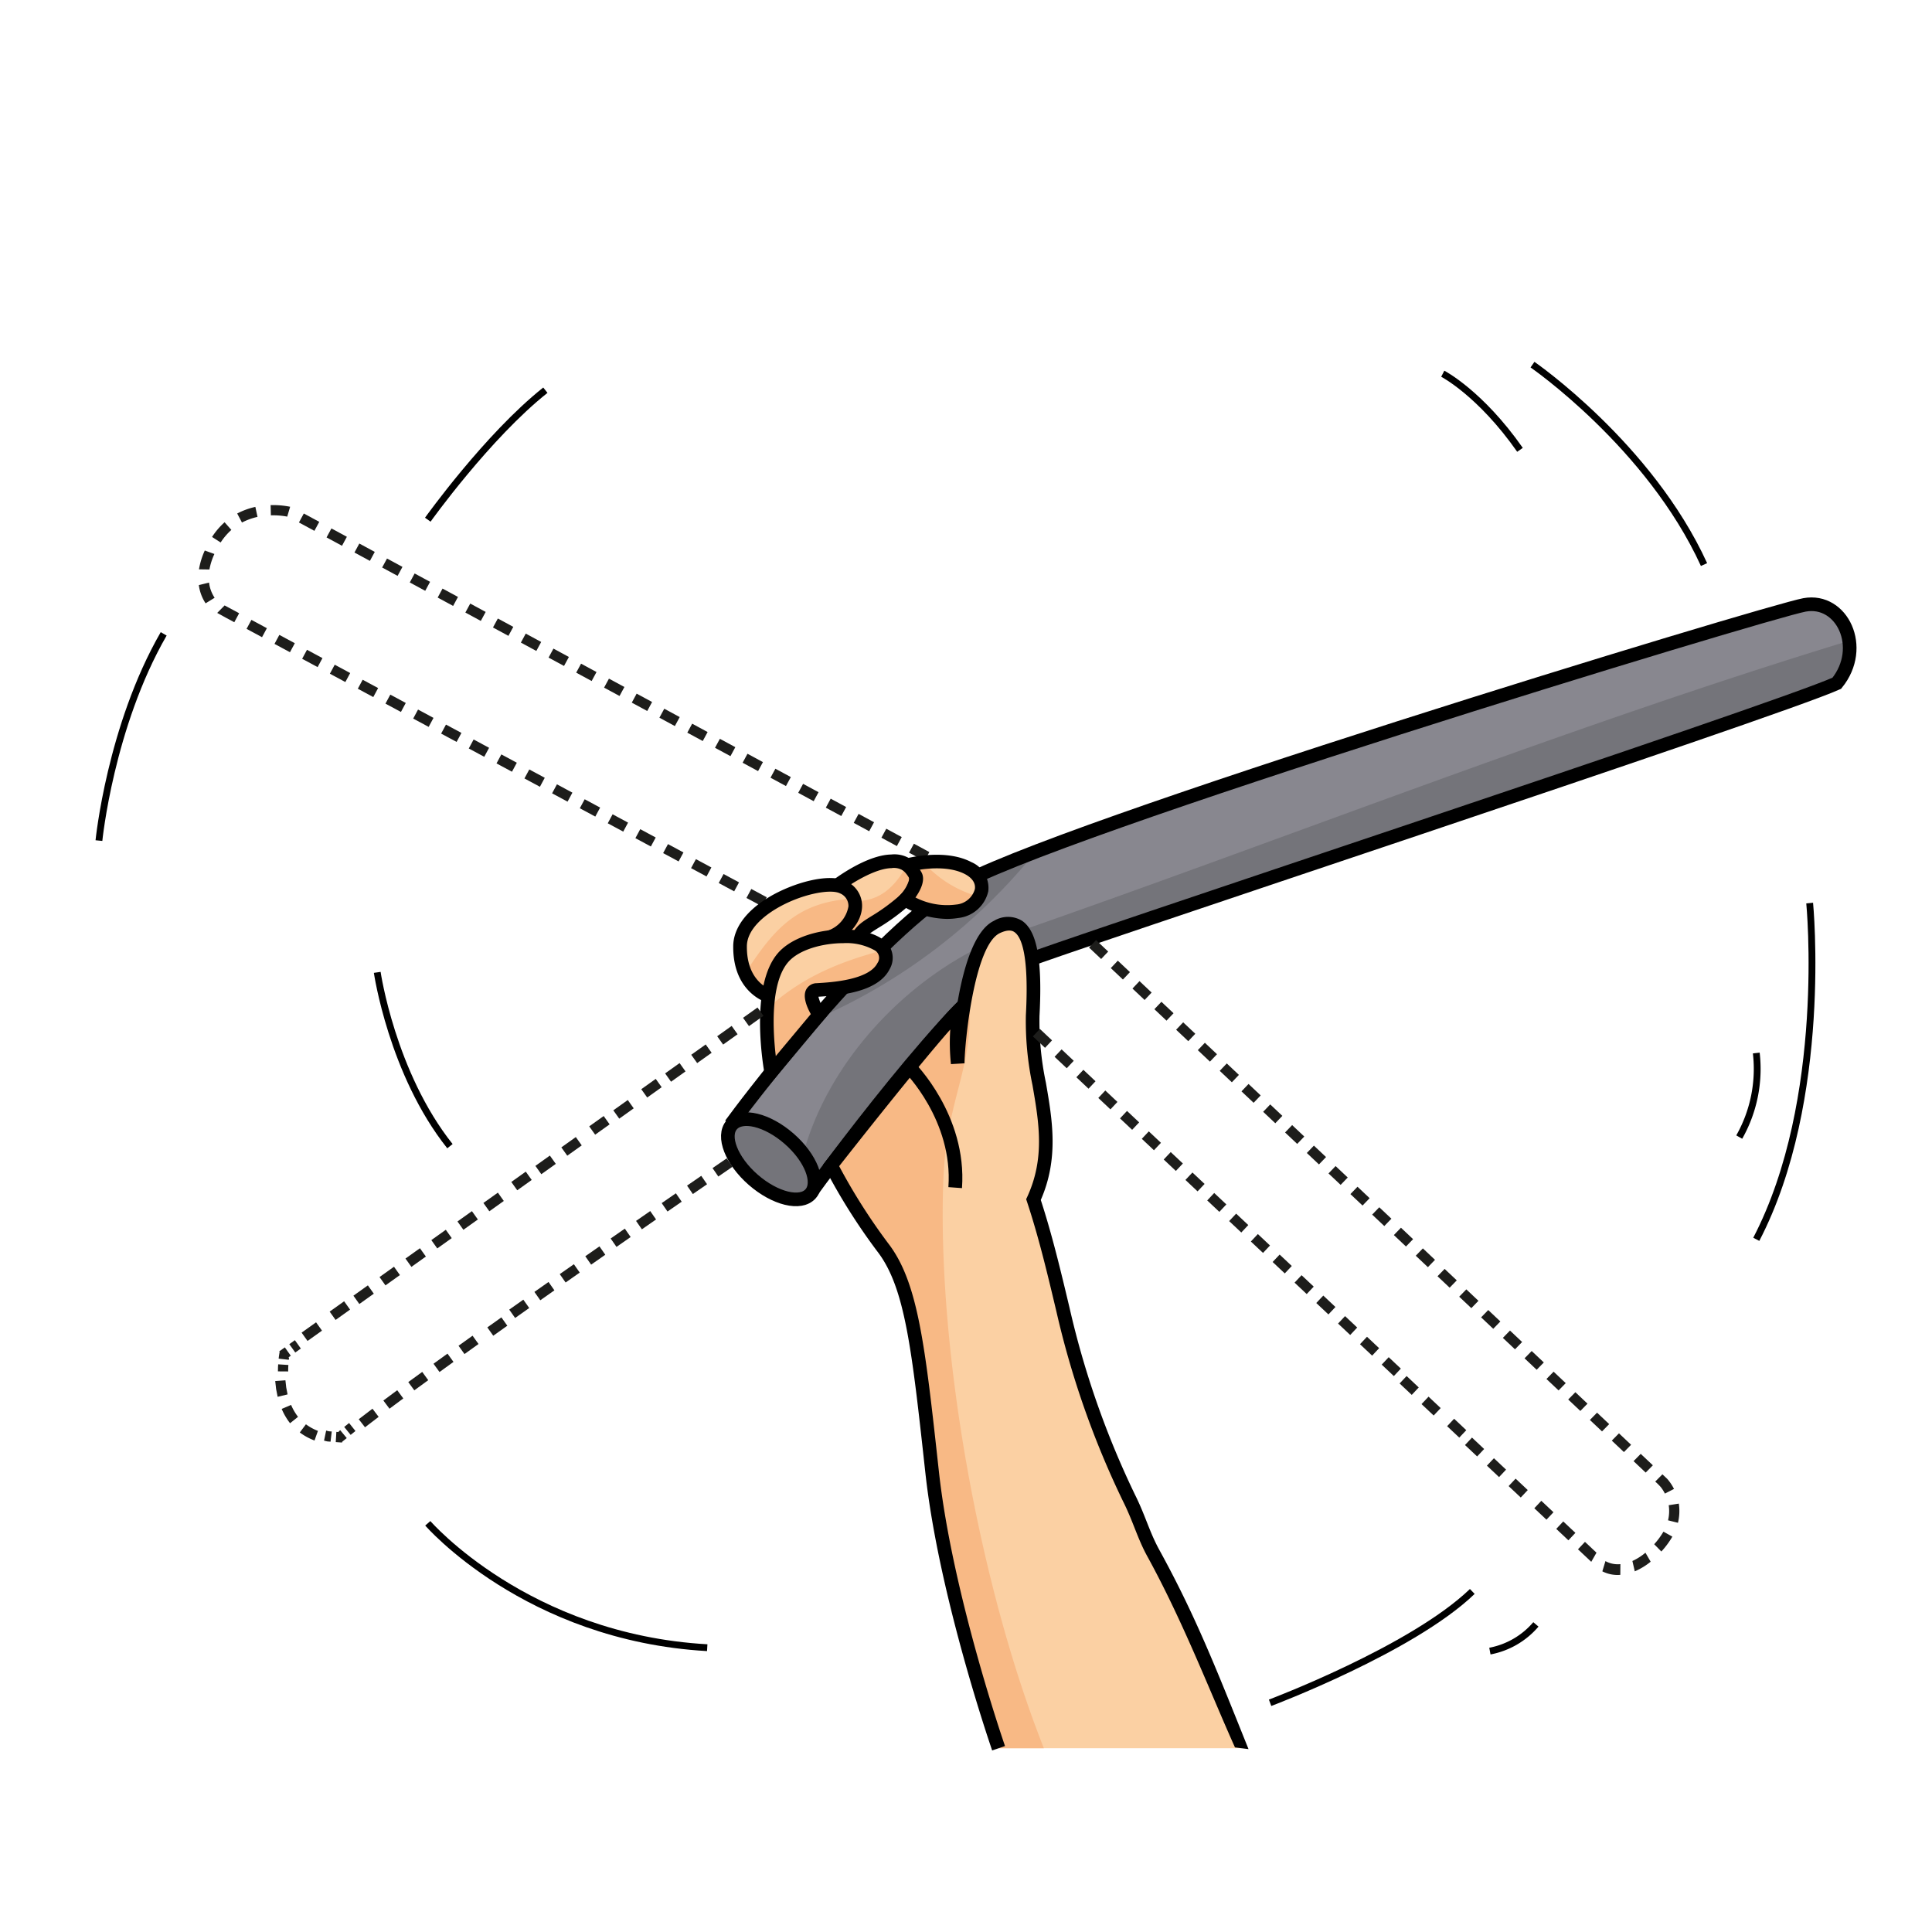 <svg id="Слой_16" data-name="Слой 16" xmlns="http://www.w3.org/2000/svg" viewBox="0 0 283.465 283.465"><defs><style>.cls-1,.cls-8,.cls-9{fill:none;}.cls-2,.cls-3{fill:#1d1d1b;}.cls-3{fill-rule:evenodd;}.cls-4{fill:#fbd0a3;}.cls-5{fill:#f8b985;}.cls-6{fill:#88878f;}.cls-7{fill:#74747a;}.cls-8,.cls-9{stroke:#000;stroke-miterlimit:10;}.cls-8{stroke-width:2px;}</style></defs><title>Schleuderschlauch</title><rect class="cls-1" x="746.7" y="1186.129" width="14.999" height="13.882" transform="translate(-1277.522 218.464) rotate(-61.576)"/><rect class="cls-2" x="749.485" y="1189.386" width="1.5" height="2.577" transform="translate(-1277.496 213.679) rotate(-61.574)"/><rect class="cls-2" x="753.549" y="1191.586" width="1.5" height="2.577" transform="translate(-1277.298 218.456) rotate(-61.577)"/><rect class="cls-2" x="757.6" y="1193.779" width="1.5" height="2.577" transform="translate(-1277.103 223.172) rotate(-61.577)"/><rect class="cls-1" x="734.491" y="1179.521" width="14.998" height="13.882" transform="translate(-1278.109 204.265) rotate(-61.576)"/><rect class="cls-2" x="737.276" y="1182.778" width="1.5" height="2.577" transform="translate(-1278.079 199.533) rotate(-61.577)"/><rect class="cls-2" x="741.34" y="1184.978" width="1.5" height="2.577" transform="translate(-1277.887 204.206) rotate(-61.574)"/><rect class="cls-2" x="745.391" y="1187.171" width="1.5" height="2.577" transform="translate(-1277.686 209.023) rotate(-61.579)"/><rect class="cls-1" x="722.282" y="1172.913" width="14.999" height="13.883" transform="translate(-1278.696 190.054) rotate(-61.576)"/><rect class="cls-2" x="725.067" y="1176.17" width="1.5" height="2.577" transform="translate(-1278.665 185.333) rotate(-61.577)"/><rect class="cls-2" x="729.131" y="1178.37" width="1.5" height="2.577" transform="translate(-1278.473 190.007) rotate(-61.574)"/><rect class="cls-2" x="733.182" y="1180.563" width="1.5" height="2.577" transform="translate(-1278.279 194.719) rotate(-61.574)"/><rect class="cls-1" x="710.073" y="1166.305" width="14.999" height="13.883" transform="translate(-1279.281 175.862) rotate(-61.576)"/><rect class="cls-2" x="712.858" y="1169.562" width="1.5" height="2.577" transform="translate(-1279.252 171.133) rotate(-61.577)"/><rect class="cls-2" x="716.922" y="1171.762" width="1.5" height="2.577" transform="translate(-1279.057 175.861) rotate(-61.577)"/><rect class="cls-2" x="720.973" y="1173.955" width="1.5" height="2.577" transform="translate(-1278.865 180.519) rotate(-61.574)"/><rect class="cls-1" x="697.864" y="1159.697" width="14.999" height="13.882" transform="translate(-1279.868 161.665) rotate(-61.576)"/><rect class="cls-2" x="700.649" y="1162.954" width="1.5" height="2.577" transform="translate(-1279.838 156.933) rotate(-61.577)"/><rect class="cls-2" x="704.713" y="1165.154" width="1.5" height="2.577" transform="translate(-1279.643 161.661) rotate(-61.577)"/><rect class="cls-2" x="708.765" y="1167.347" width="1.5" height="2.577" transform="translate(-1279.451 166.32) rotate(-61.574)"/><rect class="cls-1" x="685.655" y="1153.089" width="14.998" height="13.882" transform="translate(-1280.454 147.465) rotate(-61.576)"/><rect class="cls-2" x="688.44" y="1156.347" width="1.5" height="2.577" transform="translate(-1280.424 142.734) rotate(-61.577)"/><rect class="cls-2" x="692.504" y="1158.546" width="1.5" height="2.577" transform="translate(-1280.229 147.461) rotate(-61.577)"/><rect class="cls-2" x="696.556" y="1160.739" width="1.5" height="2.577" transform="translate(-1280.035 152.173) rotate(-61.577)"/><rect class="cls-1" x="673.447" y="1146.481" width="14.998" height="13.882" transform="translate(-1281.04 133.265) rotate(-61.576)"/><rect class="cls-2" x="676.231" y="1149.739" width="1.5" height="2.577" transform="translate(-1281.011 128.534) rotate(-61.577)"/><rect class="cls-2" x="680.295" y="1151.938" width="1.5" height="2.577" transform="translate(-1280.816 133.261) rotate(-61.577)"/><rect class="cls-2" x="684.347" y="1154.131" width="1.5" height="2.577" transform="translate(-1280.621 137.973) rotate(-61.577)"/><path class="cls-1" d="M678.411,1143.523l-6.1-3.3-1.526-.826c-.474-.247-1-.563-1.513-.8l-.784-.351a5.807,5.807,0,0,0-.828-.223,18.562,18.562,0,0,0-3.459-.433,19.47,19.47,0,0,0-2.862.114l1.717,14.9a4.255,4.255,0,0,1,.6-.024l-.03,0,1.544.836,6.105,3.3Z" transform="translate(-623.484 -1070)"/><path class="cls-3" d="M665.626,1145.8l.428-1.447a12.668,12.668,0,0,0-2.864-.241l.039,1.5A10.949,10.949,0,0,1,665.626,1145.8Z" transform="translate(-623.484 -1070)"/><rect class="cls-2" x="668.086" y="1145.331" width="1.5" height="2.577" transform="translate(-1281.402 119.061) rotate(-61.577)"/><rect class="cls-2" x="672.138" y="1147.523" width="1.5" height="2.577" transform="translate(-1281.207 123.773) rotate(-61.577)"/><path class="cls-1" d="M661.334,1137.7a17.161,17.161,0,0,0-5.845,1.739,16.2,16.2,0,0,0-5.028,3.975,13.97,13.97,0,0,0-.934,1.225,12.9,12.9,0,0,0-.79,1.207c-.18.32-.5.854-.76,1.367-.242.523-.451,1.059-.678,1.587a15.733,15.733,0,0,0-1.228,6.609l15.469-1.75c.043-.048-.164.221.361-.546a1.168,1.168,0,0,1,.375-.3,2.172,2.172,0,0,1,.775-.213Z" transform="translate(-623.484 -1070)"/><path class="cls-3" d="M654.942,1151.282l-1.412-.51a10.935,10.935,0,0,0-.851,2.76l1.532.022A9.449,9.449,0,0,1,654.942,1151.282Z" transform="translate(-623.484 -1070)"/><path class="cls-3" d="M657.43,1147.75l-.992-1.124a10.594,10.594,0,0,0-1.842,2.156l1.263.81A9.138,9.138,0,0,1,657.43,1147.75Z" transform="translate(-623.484 -1070)"/><path class="cls-3" d="M661.266,1145.838l-.316-1.466a10.773,10.773,0,0,0-2.663.969l.7,1.326A9.292,9.292,0,0,1,661.266,1145.838Z" transform="translate(-623.484 -1070)"/><path class="cls-1" d="M646.071,1155.411a13.2,13.2,0,0,0,1.855,6.278,12.372,12.372,0,0,0,.942,1.352,10.448,10.448,0,0,0,1.078,1.152c.425.345.91.647,1.362.972.481.3,1.011.556,1.514.836l6.916,3.723,7.11-13.206-5.308-2.857Z" transform="translate(-623.484 -1070)"/><rect class="cls-2" x="660.401" y="1160.929" width="1.5" height="2.577" transform="translate(-1299.08 123.493) rotate(-61.706)"/><path class="cls-3" d="M656.44,1158.829l-1.087,1.1c.813.469,1.745.948,2.508,1.366l.711-1.321Z" transform="translate(-623.484 -1070)"/><path class="cls-3" d="M654.157,1155.477l-1.5.37a6.383,6.383,0,0,0,.993,2.674l1.325-.816A5.1,5.1,0,0,1,654.157,1155.477Z" transform="translate(-623.484 -1070)"/><rect class="cls-1" x="661.906" y="1159.47" width="14.998" height="13.882" transform="translate(-1298.431 132.971) rotate(-61.706)"/><rect class="cls-2" x="672.625" y="1167.509" width="1.5" height="2.577" transform="translate(-1298.444 137.718) rotate(-61.706)"/><rect class="cls-2" x="668.556" y="1165.318" width="1.5" height="2.577" transform="translate(-1298.654 133.031) rotate(-61.708)"/><rect class="cls-2" x="664.5" y="1163.135" width="1.5" height="2.577" transform="translate(-1298.867 128.262) rotate(-61.706)"/><rect class="cls-1" x="674.13" y="1166.05" width="14.998" height="13.882" transform="translate(-1297.795 147.196) rotate(-61.706)"/><rect class="cls-2" x="684.849" y="1174.089" width="1.5" height="2.577" transform="translate(-1297.808 151.943) rotate(-61.706)"/><rect class="cls-2" x="680.78" y="1171.899" width="1.5" height="2.577" transform="translate(-1298.02 147.207) rotate(-61.706)"/><rect class="cls-2" x="676.724" y="1169.715" width="1.5" height="2.577" transform="translate(-1298.231 142.487) rotate(-61.706)"/><rect class="cls-1" x="686.354" y="1172.63" width="14.998" height="13.882" transform="translate(-1297.159 161.421) rotate(-61.706)"/><rect class="cls-2" x="697.073" y="1180.669" width="1.5" height="2.577" transform="translate(-1297.172 166.167) rotate(-61.706)"/><rect class="cls-2" x="693.004" y="1178.479" width="1.5" height="2.577" transform="translate(-1297.384 161.432) rotate(-61.706)"/><rect class="cls-2" x="688.948" y="1176.295" width="1.5" height="2.577" transform="translate(-1297.595 156.712) rotate(-61.706)"/><rect class="cls-1" x="698.578" y="1179.21" width="14.998" height="13.882" transform="translate(-1296.524 175.645) rotate(-61.706)"/><rect class="cls-2" x="709.297" y="1187.25" width="1.5" height="2.577" transform="translate(-1296.537 180.392) rotate(-61.706)"/><rect class="cls-2" x="705.228" y="1185.059" width="1.5" height="2.577" transform="translate(-1296.748 175.657) rotate(-61.706)"/><rect class="cls-2" x="701.171" y="1182.876" width="1.5" height="2.577" transform="translate(-1296.959 170.937) rotate(-61.706)"/><rect class="cls-1" x="710.801" y="1185.791" width="14.998" height="13.882" transform="translate(-1295.888 189.867) rotate(-61.706)"/><rect class="cls-2" x="721.521" y="1193.83" width="1.5" height="2.577" transform="translate(-1295.901 194.617) rotate(-61.706)"/><rect class="cls-2" x="717.452" y="1191.639" width="1.5" height="2.577" transform="translate(-1296.113 189.881) rotate(-61.706)"/><rect class="cls-2" x="713.395" y="1189.456" width="1.5" height="2.577" transform="translate(-1296.323 185.161) rotate(-61.706)"/><rect class="cls-1" x="723.025" y="1192.371" width="14.998" height="13.882" transform="translate(-1295.252 204.095) rotate(-61.706)"/><rect class="cls-2" x="733.745" y="1200.41" width="1.5" height="2.577" transform="translate(-1295.265 208.842) rotate(-61.706)"/><rect class="cls-2" x="729.675" y="1198.219" width="1.5" height="2.577" transform="translate(-1295.477 204.106) rotate(-61.706)"/><rect class="cls-2" x="725.619" y="1196.036" width="1.5" height="2.577" transform="translate(-1295.688 199.386) rotate(-61.706)"/><path class="cls-4" d="M746.326,1199.922s4.549-3.484,7.924-3.547,5.312,2.813,1.625,6-5.728,3.355-6.489,5.178-4.386-.063-4.324-2.027" transform="translate(-623.484 -1070)"/><path class="cls-5" d="M756.549,1196.9c-3.549,6.785-8.325,5.1-9.549,5.1-.411.051-.8.12-1.186.192l-.751,3.334c-.063,1.964,3.562,3.849,4.323,2.026s2.8-1.989,6.489-5.177C758.584,1200.033,757.8,1198.208,756.549,1196.9Z" transform="translate(-623.484 -1070)"/><path class="cls-5" d="M748.217,1198.648c-1.127.691-1.891,1.274-1.891,1.274l-.512,2.27c.385-.072.775-.141,1.186-.192C748.224,1202,748.323,1200.5,748.217,1198.648Z" transform="translate(-623.484 -1070)"/><path d="M748.183,1209.291a3.264,3.264,0,0,1-.706-.079c-1.694-.367-3.47-1.949-3.414-3.718l2,.065c-.02.615.943,1.5,1.839,1.7.216.047.5.071.562-.09.542-1.3,1.574-1.94,2.88-2.752a28,28,0,0,0,3.878-2.8c1.292-1.116,1.878-2.264,1.569-3.071a2.489,2.489,0,0,0-2.521-1.172c-2.493.046-6.141,2.428-7.336,3.341l-1.216-1.588c.2-.15,4.853-3.685,8.514-3.753a4.365,4.365,0,0,1,4.427,2.457c.3.781.691,2.862-2.129,5.3a30.2,30.2,0,0,1-4.132,2.983c-1.243.773-1.8,1.143-2.088,1.823A2.19,2.19,0,0,1,748.183,1209.291Z" transform="translate(-623.484 -1070)"/><path class="cls-6" d="M888.25,1158.75c5.5-1,8.98,6.25,4.73,11.5-9.5,4.25-113.48,38.46-120.98,41.48s-29,32.52-29,32.52l-11.75-10s19-25.75,32.25-34S882.75,1159.75,888.25,1158.75Z" transform="translate(-623.484 -1070)"/><path class="cls-4" d="M736.245,1216.116s-4.245-1.241-4.183-7.3,11.938-10.25,15.125-8.625,1.834,5.787-2.02,7.331" transform="translate(-623.484 -1070)"/><path class="cls-7" d="M775.44,1194.963a85.783,85.783,0,0,0-11.94,5.287c-6.4,3.984-14.134,12.047-20.428,19.323A84.783,84.783,0,0,0,775.44,1194.963Z" transform="translate(-623.484 -1070)"/><path class="cls-7" d="M894.8,1164.014C853.544,1176.6,812.387,1192.952,772,1207c-13.279,4.427-28.116,18.26-31.348,35.252l2.348,2s21.5-29.5,29-32.52,111.48-37.23,120.98-41.48A8.051,8.051,0,0,0,894.8,1164.014Z" transform="translate(-623.484 -1070)"/><path class="cls-8" d="M731.25,1234.25s19-25.75,32.25-34,119.25-40.5,124.75-41.5,8.98,6.25,4.73,11.5c-9.5,4.25-113.48,38.46-120.98,41.48s-29,32.52-29,32.52Z" transform="translate(-623.484 -1070)"/><path class="cls-4" d="M756.625,1196.938s5.354-1.439,8.917.437,1.941,5.751-1.624,6.329a11.576,11.576,0,0,1-7.621-1.719s2.113-2.429,1.515-3.506A5.39,5.39,0,0,0,756.625,1196.938Z" transform="translate(-623.484 -1070)"/><path class="cls-4" d="M736.637,1227.306s-2.262-12.181,1.738-16.806,17.346-3.989,14.75,1.232c-1.563,3.143-7.75,3.393-9.75,3.518s.3,3.629.3,3.629Z" transform="translate(-623.484 -1070)"/><path class="cls-5" d="M758.977,1196.525a17.613,17.613,0,0,0-2.352.413,5.4,5.4,0,0,1,1.188,1.541c.6,1.077-1.516,3.506-1.516,3.506a11.576,11.576,0,0,0,7.621,1.719,4.436,4.436,0,0,0,3.247-2.135A16.742,16.742,0,0,1,758.977,1196.525Z" transform="translate(-623.484 -1070)"/><path class="cls-4" d="M770,1326.5s-7.75-22.25-9.75-40.5-3-27.5-7.25-33a88.136,88.136,0,0,1-7.574-12.015s14.926-19.1,18.893-22.913A27.537,27.537,0,0,0,764,1226c0-1,1-17.75,5.75-20s5.75,3.75,5.25,13,4.482,17.5.116,27c4.634,14,7.029,29.8,14.029,43.8s12.522,23.03,16.529,36.7" transform="translate(-623.484 -1070)"/><path class="cls-7" d="M739.27,1237.08c3.2,2.79,4.61,6.41,3.15,8.07s-5.22.74-8.42-2.05-4.61-6.41-3.15-8.07S736.07,1234.28,739.27,1237.08Z" transform="translate(-623.484 -1070)"/><path class="cls-8" d="M739.27,1237.08c3.2,2.79,4.61,6.41,3.15,8.07s-5.22.74-8.42-2.05-4.61-6.41-3.15-8.07S736.07,1234.28,739.27,1237.08Z" transform="translate(-623.484 -1070)"/><path class="cls-5" d="M761.875,1243.5c.455-13.319,5.04-16.878,3.64-29.089A72.673,72.673,0,0,0,764,1226a27.531,27.531,0,0,1,.319-7.927c-3.967,3.807-18.893,22.912-18.893,22.912A88.136,88.136,0,0,0,753,1253c4.25,5.5,5.25,14.75,7.25,33s9.75,40.5,9.75,40.5h6.64C767.113,1302.445,761.033,1268.167,761.875,1243.5Z" transform="translate(-623.484 -1070)"/><path d="M769.056,1326.829c-.078-.224-7.811-22.567-9.8-40.72l-.023-.2c-1.972-18-2.962-27.037-7.024-32.294a88.06,88.06,0,0,1-7.674-12.172l-.29-.567.393-.5c.611-.783,15.015-19.2,18.988-23.019l.357-.343c.867-5.027,2.46-10.548,5.339-11.911a3.972,3.972,0,0,1,4.105-.013c2.219,1.491,3.013,5.8,2.572,13.97a43.654,43.654,0,0,0,.939,9.788c.945,5.459,1.921,11.1-.75,17.214,1.683,5.159,2.978,10.6,4.231,15.868a129.165,129.165,0,0,0,9.62,27.431c1.482,2.965,2.086,5.389,3.534,8.026,5.279,9.606,8.26,17.2,13.094,29.243l-1.985-.248c-3.515-7.793-7.54-18.347-12.862-28.032-1.458-2.654-2.07-5.1-3.57-8.094a130.855,130.855,0,0,1-9.777-27.863c-1.331-5.6-2.589-10.886-4.306-16.073l-.124-.374.165-.358c2.613-5.687,1.713-10.891.759-16.4a45.243,45.243,0,0,1-.966-10.237c.478-8.827-.655-11.508-1.689-12.2-.185-.125-.746-.5-2.134.158-3.768,1.785-5.178,16.274-5.178,19.1l-1.992.121a29.49,29.49,0,0,1-.1-5.078c-4.9,5.558-14.26,17.448-16.3,20.05a86.959,86.959,0,0,0,7.179,11.3c4.406,5.7,5.417,14.924,7.431,33.3l.022.2c1.964,17.924,9.623,40.058,9.7,40.28Z" transform="translate(-623.484 -1070)"/><path class="cls-8" d="M756.93,1226.59s7.445,7.41,6.7,17.66" transform="translate(-623.484 -1070)"/><path class="cls-5" d="M748.138,1200.875c-.151.687-.48,1.125-1.138,1.125-7.45.931-10.564,5.332-14.187,10.778a6.078,6.078,0,0,0,3.432,3.337,8.78,8.78,0,0,1,8.922-8.6C748.817,1207.341,750.01,1202.775,748.138,1200.875Z" transform="translate(-623.484 -1070)"/><path d="M735.964,1217.075c-.2-.059-4.971-1.53-4.9-8.273.026-2.592,1.867-5.125,5.182-7.133,3.527-2.136,8.888-3.653,11.4-2.372a3.96,3.96,0,0,1,2.32,3.784c-.1,2.19-1.877,4.346-4.423,5.366l-.744-1.857a4.617,4.617,0,0,0,3.169-3.6,1.988,1.988,0,0,0-1.231-1.912c-1.421-.721-5.858.125-9.452,2.3-1.564.947-4.192,2.914-4.218,5.443-.054,5.244,3.426,6.323,3.461,6.332Z" transform="translate(-623.484 -1070)"/><path class="cls-5" d="M753.136,1209.4c-6.221,1.635-11.914,3.865-17.077,8.6a43.72,43.72,0,0,0,.578,9.31l7.036-8.427s-2.3-3.5-.3-3.629,8.188-.375,9.75-3.518A2.263,2.263,0,0,0,753.136,1209.4Z" transform="translate(-623.484 -1070)"/><path d="M736.042,1229.58l-.389-2.091c-.1-.516-2.3-12.711,1.965-17.643,3.249-3.756,11.711-4.462,15.22-2.13a3.266,3.266,0,0,1,1.183,4.462c-1.761,3.54-7.771,3.9-10.337,4.055l-.121.007a6.711,6.711,0,0,0,.947,2.091l.4.62Zm11.214-21.2c-3.048,0-6.536.939-8.124,2.776-2.672,3.088-2.247,10.186-1.824,13.788l5.139-6.155c-.563-1-1.218-2.532-.691-3.584a1.756,1.756,0,0,1,1.557-.951l.25-.016c1.835-.11,7.421-.445,8.666-2.949a1.28,1.28,0,0,0-.5-1.906A8.5,8.5,0,0,0,747.256,1208.378Z" transform="translate(-623.484 -1070)"/><path d="M762.421,1204.823a12.9,12.9,0,0,1-6.69-2.014l-.923-.633.734-.847a5.454,5.454,0,0,0,1.376-2.417,4.559,4.559,0,0,0-.92-1.195l-1.5-1.235,1.862-.51c.235-.063,5.779-1.518,9.643.518a4.106,4.106,0,0,1,2.48,4.288,5.07,5.07,0,0,1-4.41,3.913A10.325,10.325,0,0,1,762.421,1204.823Zm-4.618-3.14a10.176,10.176,0,0,0,5.955,1.034,3.116,3.116,0,0,0,2.757-2.261c.139-.854-.371-1.635-1.439-2.2-2.067-1.088-4.888-.916-6.622-.662q.115.186.234.4C759.307,1199.112,758.553,1200.612,757.8,1201.683Z" transform="translate(-623.484 -1070)"/><rect class="cls-1" x="772.267" y="1218.593" width="14.999" height="13.18" transform="translate(-1270.345 -116.563) rotate(-46.741)"/><rect class="cls-2" x="782.065" y="1227.13" width="1.5" height="2.447" transform="translate(-1271.704 -113.293) rotate(-46.743)"/><rect class="cls-2" x="778.87" y="1224.123" width="1.5" height="2.447" transform="translate(-1270.511 -116.609) rotate(-46.741)"/><rect class="cls-2" x="775.685" y="1221.126" width="1.5" height="2.447" transform="translate(-1269.331 -119.872) rotate(-46.741)"/><rect class="cls-1" x="781.866" y="1227.625" width="14.999" height="13.18" transform="translate(-1273.902 -106.73) rotate(-46.741)"/><rect class="cls-2" x="791.664" y="1236.163" width="1.5" height="2.447" transform="translate(-1275.261 -103.46) rotate(-46.743)"/><rect class="cls-2" x="788.468" y="1233.156" width="1.5" height="2.447" transform="translate(-1274.069 -106.776) rotate(-46.741)"/><rect class="cls-2" x="785.283" y="1230.158" width="1.5" height="2.447" transform="translate(-1272.888 -110.039) rotate(-46.741)"/><rect class="cls-1" x="791.465" y="1236.658" width="14.998" height="13.18" transform="translate(-1277.461 -96.888) rotate(-46.741)"/><rect class="cls-2" x="801.263" y="1245.195" width="1.5" height="2.446" transform="translate(-1278.81 -93.67) rotate(-46.741)"/><rect class="cls-2" x="798.067" y="1242.188" width="1.5" height="2.447" transform="translate(-1277.626 -96.943) rotate(-46.741)"/><rect class="cls-2" x="794.882" y="1239.191" width="1.5" height="2.446" transform="translate(-1276.446 -100.206) rotate(-46.741)"/><rect class="cls-1" x="801.064" y="1245.69" width="14.998" height="13.18" transform="translate(-1281.016 -87.064) rotate(-46.741)"/><rect class="cls-2" x="810.862" y="1254.228" width="1.5" height="2.446" transform="translate(-1282.368 -83.837) rotate(-46.741)"/><rect class="cls-2" x="807.666" y="1251.221" width="1.5" height="2.447" transform="translate(-1281.183 -87.11) rotate(-46.741)"/><rect class="cls-2" x="804.481" y="1248.224" width="1.5" height="2.446" transform="translate(-1280.003 -90.373) rotate(-46.741)"/><rect class="cls-1" x="810.662" y="1254.723" width="14.998" height="13.18" transform="translate(-1284.574 -77.231) rotate(-46.741)"/><rect class="cls-2" x="820.461" y="1263.26" width="1.5" height="2.446" transform="translate(-1285.925 -74.004) rotate(-46.741)"/><rect class="cls-2" x="817.265" y="1260.253" width="1.5" height="2.446" transform="translate(-1284.749 -77.233) rotate(-46.743)"/><rect class="cls-2" x="814.08" y="1257.256" width="1.5" height="2.446" transform="translate(-1283.56 -80.54) rotate(-46.741)"/><rect class="cls-1" x="820.261" y="1263.756" width="14.998" height="13.18" transform="translate(-1288.131 -67.398) rotate(-46.741)"/><rect class="cls-2" x="830.059" y="1272.293" width="1.5" height="2.446" transform="matrix(0.685, -0.728, 0.728, 0.685, -1289.467, -64.254)"/><rect class="cls-2" x="826.864" y="1269.286" width="1.5" height="2.446" transform="translate(-1288.298 -67.444) rotate(-46.741)"/><rect class="cls-2" x="823.679" y="1266.289" width="1.5" height="2.446" transform="translate(-1287.118 -70.707) rotate(-46.741)"/><rect class="cls-1" x="829.86" y="1272.788" width="14.998" height="13.18" transform="translate(-1291.688 -57.565) rotate(-46.741)"/><rect class="cls-2" x="839.658" y="1281.326" width="1.5" height="2.446" transform="matrix(0.685, -0.728, 0.728, 0.685, -1293.025, -54.422)"/><rect class="cls-2" x="836.463" y="1278.319" width="1.5" height="2.446" transform="translate(-1291.855 -57.611) rotate(-46.741)"/><rect class="cls-2" x="833.278" y="1275.321" width="1.5" height="2.446" transform="matrix(0.685, -0.728, 0.728, 0.685, -1290.66, -60.958)"/><rect class="cls-1" x="839.459" y="1281.821" width="14.999" height="13.18" transform="translate(-1295.246 -47.732) rotate(-46.741)"/><rect class="cls-2" x="849.257" y="1290.358" width="1.5" height="2.447" transform="translate(-1296.597 -44.504) rotate(-46.741)"/><rect class="cls-2" x="846.061" y="1287.351" width="1.5" height="2.446" transform="matrix(0.685, -0.728, 0.728, 0.685, -1295.398, -47.863)"/><rect class="cls-2" x="842.876" y="1284.354" width="1.5" height="2.446" transform="matrix(0.685, -0.728, 0.728, 0.685, -1294.217, -51.125)"/><path class="cls-1" d="M846.618,1298.389l5.214,4.906c.811.729,1.575,1.558,2.424,2.2a8.572,8.572,0,0,0,2.643,1.439,12.054,12.054,0,0,0,6.093.479l-1.71-15.826-4.385-4.126Z" transform="translate(-623.484 -1070)"/><path class="cls-3" d="M859.036,1299.048l-.453,1.5a4.9,4.9,0,0,0,2.635.516l.011-1.572A3.779,3.779,0,0,1,859.036,1299.048Z" transform="translate(-623.484 -1070)"/><polygon class="cls-3" points="232.549 226.223 231.521 227.315 233.472 229.151 234.238 227.812 232.549 226.223"/><rect class="cls-2" x="852.475" y="1293.386" width="1.5" height="2.447" transform="translate(-1297.79 -41.208) rotate(-46.741)"/><path class="cls-1" d="M862.992,1307.418a14.085,14.085,0,0,0,5.747-2.433,20.157,20.157,0,0,0,2.473-2.1c.384-.388.78-.764,1.153-1.164.367-.428.751-.929,1-1.25a15.651,15.651,0,0,0,2.708-5.721,13.614,13.614,0,0,0-.332-7.272l-14.248,4.685a1.489,1.489,0,0,1-.038-.773c.05-.19.032-.093-.148.163l-.024.041Z" transform="translate(-623.484 -1070)"/><path class="cls-3" d="M868.222,1293.062l1.455.364a7.37,7.37,0,0,0,.125-2.816l-1.481.237A5.865,5.865,0,0,1,868.222,1293.062Z" transform="translate(-623.484 -1070)"/><path class="cls-3" d="M866.188,1296.571l1.052,1.068a12.24,12.24,0,0,0,1.615-2.183l-1.31-.73A11.135,11.135,0,0,1,866.188,1296.571Z" transform="translate(-623.484 -1070)"/><path class="cls-3" d="M862.991,1299.031l.349,1.518a9.769,9.769,0,0,0,2.331-1.415l-.767-1.317A8.394,8.394,0,0,1,862.991,1299.031Z" transform="translate(-623.484 -1070)"/><path class="cls-1" d="M875.74,1287.476a14.167,14.167,0,0,0-1.519-3.2,13.415,13.415,0,0,0-1.2-1.594,5.327,5.327,0,0,0-.477-.493l-.15-.141-.3-.283-2.4-2.265-4.8-4.528-10.512,10.7,4.787,4.515,2.394,2.257c.728.719-.048-.124.046-.055a.85.85,0,0,1-.112-.228Z" transform="translate(-623.484 -1070)"/><polygon class="cls-3" points="238.264 213.048 239.316 211.979 237.536 210.3 236.485 211.369 238.264 213.048"/><polygon class="cls-3" points="241.456 216.058 242.509 214.99 240.729 213.311 239.677 214.38 241.456 216.058"/><path class="cls-3" d="M867.759,1289.14l1.336-.683a7.033,7.033,0,0,0-.756-1.192,4.089,4.089,0,0,0-.269-.315l-.229-.218-.445-.42-1.054,1.068a8.923,8.923,0,0,1,.821.816A5.493,5.493,0,0,1,867.759,1289.14Z" transform="translate(-623.484 -1070)"/><polygon class="cls-1" points="241.404 204.974 231.802 195.917 221.317 206.642 230.892 215.672 241.404 204.974"/><polygon class="cls-3" points="228.677 204.005 229.726 202.933 227.946 201.255 226.897 202.327 228.677 204.005"/><polygon class="cls-3" points="231.869 207.016 232.919 205.945 231.139 204.266 230.089 205.337 231.869 207.016"/><polygon class="cls-3" points="235.05 210.016 236.101 208.946 234.321 207.267 233.27 208.338 235.05 210.016"/><polygon class="cls-1" points="231.802 195.917 222.2 186.86 211.742 197.612 221.317 206.642 231.802 195.917"/><polygon class="cls-3" points="219.089 194.963 220.136 193.888 218.356 192.209 217.31 193.284 219.089 194.963"/><polygon class="cls-3" points="222.281 197.973 223.328 196.9 221.548 195.221 220.501 196.295 222.281 197.973"/><polygon class="cls-3" points="225.462 200.974 226.511 199.901 224.731 198.222 223.683 199.295 225.462 200.974"/><polygon class="cls-1" points="222.2 186.86 212.597 177.803 202.168 188.582 211.742 197.612 222.2 186.86"/><polygon class="cls-3" points="209.502 185.92 210.545 184.843 208.765 183.164 207.722 184.242 209.502 185.92"/><polygon class="cls-3" points="212.693 188.931 213.738 187.854 211.958 186.175 210.914 187.252 212.693 188.931"/><polygon class="cls-3" points="215.875 191.931 216.92 190.856 215.14 189.177 214.095 190.253 215.875 191.931"/><polygon class="cls-1" points="212.597 177.803 202.995 168.747 192.593 179.552 202.168 188.582 212.597 177.803"/><polygon class="cls-3" points="199.914 176.878 200.955 175.798 199.175 174.119 198.134 175.199 199.914 176.878"/><polygon class="cls-3" points="203.106 179.888 204.148 178.809 202.368 177.13 201.326 178.21 203.106 179.888"/><polygon class="cls-3" points="206.287 182.889 207.33 181.811 205.55 180.132 204.508 181.21 206.287 182.889"/><polygon class="cls-1" points="202.995 168.747 193.393 159.69 183.018 170.522 192.593 179.552 202.995 168.747"/><polygon class="cls-3" points="190.326 167.835 191.365 166.753 189.584 165.074 188.547 166.157 190.326 167.835"/><polygon class="cls-3" points="193.518 170.846 194.557 169.764 192.777 168.085 191.739 169.167 193.518 170.846"/><polygon class="cls-3" points="196.7 173.846 197.74 172.765 195.96 171.086 194.92 172.168 196.7 173.846"/><polygon class="cls-1" points="193.393 159.69 183.79 150.633 173.444 161.491 183.018 170.522 193.393 159.69"/><polygon class="cls-3" points="180.739 158.793 181.774 157.708 179.994 156.029 178.959 157.114 180.739 158.793"/><polygon class="cls-3" points="183.931 161.803 184.967 160.719 183.187 159.04 182.151 160.125 183.931 161.803"/><polygon class="cls-3" points="187.112 164.804 188.149 163.72 186.369 162.041 185.332 163.125 187.112 164.804"/><polygon class="cls-1" points="183.79 150.633 174.188 141.576 163.869 152.461 173.444 161.491 183.79 150.633"/><polygon class="cls-3" points="171.151 149.75 172.184 148.662 170.404 146.984 169.372 148.072 171.151 149.75"/><polygon class="cls-3" points="174.343 152.761 175.377 151.674 173.596 149.995 172.563 151.082 174.343 152.761"/><polygon class="cls-3" points="177.524 155.761 178.559 154.675 176.779 152.996 175.745 154.083 177.524 155.761"/><polygon class="cls-1" points="174.188 141.576 164.585 132.52 154.294 143.431 163.869 152.461 174.188 141.576"/><rect class="cls-2" x="783.923" y="1208.1" width="1.5" height="2.447" transform="translate(-1256.791 -120.503) rotate(-46.639)"/><polygon class="cls-3" points="164.755 143.718 165.786 142.629 164.006 140.95 162.976 142.04 164.755 143.718"/><polygon class="cls-3" points="167.937 146.719 168.969 145.63 167.188 143.951 166.157 145.04 167.937 146.719"/><rect class="cls-1" x="723.321" y="1214.564" width="14.045" height="14.998" transform="translate(-1197.35 -418.795) rotate(-35.497)"/><rect class="cls-2" x="725.101" y="1223.853" width="2.607" height="1.5" transform="translate(-1199.531 -420.669) rotate(-35.494)"/><rect class="cls-2" x="728.907" y="1221.138" width="2.607" height="1.5" transform="translate(-1197.266 -418.921) rotate(-35.496)"/><rect class="cls-2" x="732.702" y="1218.432" width="2.607" height="1.5" transform="translate(-1194.971 -417.264) rotate(-35.494)"/><rect class="cls-1" x="711.886" y="1222.719" width="14.045" height="14.999" transform="translate(-1204.211 -423.918) rotate(-35.497)"/><rect class="cls-2" x="713.666" y="1232.008" width="2.607" height="1.5" transform="translate(-1206.41 -425.75) rotate(-35.496)"/><rect class="cls-2" x="717.473" y="1229.293" width="2.607" height="1.5" transform="matrix(0.814, -0.581, 0.581, 0.814, -1204.154, -423.983)"/><rect class="cls-2" x="721.267" y="1226.587" width="2.607" height="1.5" transform="translate(-1201.83 -422.387) rotate(-35.494)"/><rect class="cls-1" x="700.452" y="1230.874" width="14.045" height="14.999" transform="translate(-1211.071 -429.042) rotate(-35.497)"/><rect class="cls-2" x="702.232" y="1240.163" width="2.607" height="1.5" transform="translate(-1213.279 -430.856) rotate(-35.497)"/><rect class="cls-2" x="706.039" y="1237.448" width="2.607" height="1.5" transform="translate(-1210.995 -429.15) rotate(-35.497)"/><rect class="cls-2" x="709.833" y="1234.742" width="2.607" height="1.5" transform="matrix(0.814, -0.581, 0.581, 0.814, -1208.738, -427.407)"/><rect class="cls-1" x="689.017" y="1239.029" width="14.045" height="14.999" transform="translate(-1217.938 -434.154) rotate(-35.498)"/><rect class="cls-2" x="690.798" y="1248.318" width="2.607" height="1.5" transform="translate(-1220.139 -435.979) rotate(-35.497)"/><rect class="cls-2" x="694.604" y="1245.603" width="2.607" height="1.5" transform="translate(-1217.855 -434.274) rotate(-35.497)"/><rect class="cls-2" x="698.398" y="1242.897" width="2.607" height="1.5" transform="matrix(0.814, -0.581, 0.581, 0.814, -1215.599, -432.531)"/><rect class="cls-1" x="677.583" y="1247.185" width="14.045" height="14.998" transform="translate(-1224.792 -439.29) rotate(-35.497)"/><rect class="cls-2" x="679.363" y="1256.473" width="2.607" height="1.5" transform="translate(-1227 -441.103) rotate(-35.497)"/><rect class="cls-2" x="683.17" y="1253.758" width="2.607" height="1.5" transform="translate(-1224.716 -439.397) rotate(-35.497)"/><rect class="cls-2" x="686.964" y="1251.052" width="2.607" height="1.5" transform="translate(-1222.439 -437.697) rotate(-35.497)"/><rect class="cls-1" x="666.149" y="1255.34" width="14.045" height="14.998" transform="translate(-1231.653 -444.414) rotate(-35.497)"/><rect class="cls-2" x="667.929" y="1264.629" width="2.607" height="1.5" transform="translate(-1233.86 -446.227) rotate(-35.497)"/><rect class="cls-2" x="671.736" y="1261.914" width="2.607" height="1.5" transform="matrix(0.814, -0.581, 0.581, 0.814, -1231.597, -444.479)"/><rect class="cls-2" x="675.53" y="1259.208" width="2.607" height="1.5" transform="translate(-1229.3 -442.821) rotate(-35.497)"/><path class="cls-1" d="M657.3,1271.813a22.273,22.273,0,0,0,.529,4.436,23.278,23.278,0,0,0,.7,2.382,18.97,18.97,0,0,0,1.19,2.47,13.786,13.786,0,0,0,1.745,2.385c.345.377.7.745,1.064,1.1.378.34.8.64,1.211.946s.841.6,1.272.855c.433.222.874.436,1.319.638s.9.407,1.342.558c.426.123.856.238,1.287.345l3.673-14.542a.427.427,0,0,0-.139,0c-.02-.01,0-.033,0-.031l-.016.028c.012,0,.055,0,.071.013s.022.052.038.067a.059.059,0,0,1,.06.029c0,.081.039.008.012.027a4.65,4.65,0,0,1-.363-1.99Z" transform="translate(-623.484 -1070)"/><path class="cls-3" d="M668.37,1278.974l-.9,1.2a8.871,8.871,0,0,0,2.161,1.179l.5-1.413A7.385,7.385,0,0,1,668.37,1278.974Z" transform="translate(-623.484 -1070)"/><path class="cls-3" d="M666.193,1276.13l-1.38.589a9.5,9.5,0,0,0,1.229,2.1l1.171-.938A8.009,8.009,0,0,1,666.193,1276.13Z" transform="translate(-623.484 -1070)"/><polygon class="cls-3" points="41.877 202.52 40.381 202.63 40.51 203.785 40.736 204.938 42.195 204.588 41.994 203.564 41.877 202.52"/><path class="cls-1" d="M680.273,1285.172c3.4-2.66,7.059-5.334,10.69-7.977l-8.8-12.143c-3.721,2.71-7.411,5.4-11.174,8.343Z" transform="translate(-623.484 -1070)"/><polygon class="cls-3" points="59.903 202.781 60.789 203.991 62.832 202.501 61.95 201.288 59.903 202.781"/><polygon class="cls-3" points="56.247 205.486 57.146 206.687 59.173 205.179 58.282 203.973 56.247 205.486"/><polygon class="cls-3" points="52.635 208.229 53.555 209.414 55.556 207.881 54.65 206.686 52.635 208.229"/><path class="cls-1" d="M690.963,1277.2q5.478-3.965,11.028-7.888l-8.667-12.241q-5.592,3.957-11.165,7.986Z" transform="translate(-623.484 -1070)"/><rect class="cls-2" x="694.663" y="1263.931" width="2.532" height="1.5" transform="matrix(0.815, -0.58, 0.58, 0.815, -1227.729, -432.442)"/><rect class="cls-2" x="690.965" y="1266.566" width="2.532" height="1.5" transform="translate(-1232.052 -429.739) rotate(-35.619)"/><rect class="cls-2" x="687.288" y="1269.206" width="2.532" height="1.5" transform="translate(-1237.059 -425.627) rotate(-35.873)"/><polygon class="cls-1" points="78.506 199.307 89.629 191.488 81.038 179.194 69.839 187.066 78.506 199.307"/><rect class="cls-2" x="705.814" y="1256.074" width="2.532" height="1.5" transform="translate(-1216.737 -436.638) rotate(-35.022)"/><rect class="cls-2" x="702.096" y="1258.682" width="2.532" height="1.5" transform="translate(-1220.13 -435.761) rotate(-35.134)"/><rect class="cls-2" x="698.396" y="1261.289" width="2.532" height="1.5" transform="translate(-1223.757 -434.41) rotate(-35.267)"/><polygon class="cls-1" points="89.629 191.488 100.802 183.716 92.264 171.385 81.038 179.194 89.629 191.488"/><rect class="cls-2" x="717.008" y="1248.277" width="2.532" height="1.5" transform="translate(-1207.416 -437.614) rotate(-34.759)"/><rect class="cls-2" x="713.277" y="1250.867" width="2.532" height="1.5" transform="translate(-1210.398 -437.518) rotate(-34.837)"/><rect class="cls-2" x="709.563" y="1253.454" width="2.532" height="1.5" transform="translate(-1213.504 -437.164) rotate(-34.925)"/><polygon class="cls-1" points="100.802 183.716 112.003 175.996 103.528 163.621 92.264 171.385 100.802 183.716"/><rect class="cls-2" x="728.234" y="1240.527" width="2.532" height="1.5" transform="translate(-1198.447 -438.081) rotate(-34.518)"/><rect class="cls-2" x="724.493" y="1243.101" width="2.532" height="1.5" transform="translate(-1201.471 -437.819) rotate(-34.603)"/><rect class="cls-2" x="720.768" y="1245.673" width="2.532" height="1.5" transform="translate(-1204.402 -437.76) rotate(-34.679)"/><rect class="cls-2" x="666.272" y="1266.791" width="1.005" height="1.506" transform="translate(-1235.582 -447.236) rotate(-35.498)"/><path class="cls-3" d="M664.456,1268.272l.818-.583.875,1.226-.328.233.036.051.019.025,0,0h0l.021-.045h0v.009l-.006.045-.013.091-.02.187-1.49-.168.029-.259.037-.259.042-.268.024-.123.011-.062,0-.015v0h0v0l0,0-.011-.016Z" transform="translate(-623.484 -1070)"/><polygon class="cls-3" points="40.814 200.175 42.311 200.272 42.296 200.509 42.288 200.627 42.286 200.746 42.278 201.22 40.778 201.209 40.787 200.691 40.789 200.562 40.798 200.433 40.814 200.175"/><polygon class="cls-3" points="47.545 211.372 47.853 209.898 48.254 209.999 48.675 210.031 48.497 211.526 48.018 211.486 47.545 211.372"/><path class="cls-3" d="M673.694,1281.637l-.23,0-.239-.017-.478-.034.088-1.5.338.025,0-.062v-.035h0l-.021.028h0l0,0,0,0,.036-.029.071-.057.143-.115.956,1.155-.352.285-.177.142-.087.073-.044.037-.011.009,0,0h0v.105Z" transform="translate(-623.484 -1070)"/><polygon class="cls-3" points="51.448 210.528 50.501 209.365 51.219 208.786 52.153 209.959 51.448 210.528"/><path class="cls-9" d="M686.25,1146.25s8.75-12.25,17.25-19" transform="translate(-623.484 -1070)"/><path class="cls-9" d="M638,1193.333s1.667-16.75,9.5-30.333" transform="translate(-623.484 -1070)"/><path class="cls-9" d="M678.833,1212.667s2.167,14.833,10.667,25.5" transform="translate(-623.484 -1070)"/><path class="cls-9" d="M686.25,1293.5s14.5,16.75,41,18.25" transform="translate(-623.484 -1070)"/><path class="cls-9" d="M809.833,1319.833S830.667,1312,839.5,1303.5" transform="translate(-623.484 -1070)"/><path class="cls-9" d="M842.083,1312.25a11.74,11.74,0,0,0,6.75-3.917" transform="translate(-623.484 -1070)"/><path class="cls-9" d="M889,1202.5s2.833,28.833-7.833,49.333" transform="translate(-623.484 -1070)"/><path class="cls-9" d="M881.167,1224.5a20.3,20.3,0,0,1-2.5,12.333" transform="translate(-623.484 -1070)"/><path class="cls-9" d="M848.333,1123.5s17.167,11.833,25.167,29.333" transform="translate(-623.484 -1070)"/><path class="cls-9" d="M835.167,1124.833s5.5,2.834,11.333,11.167" transform="translate(-623.484 -1070)"/><rect class="cls-1" width="283.465" height="283.465"/></svg>